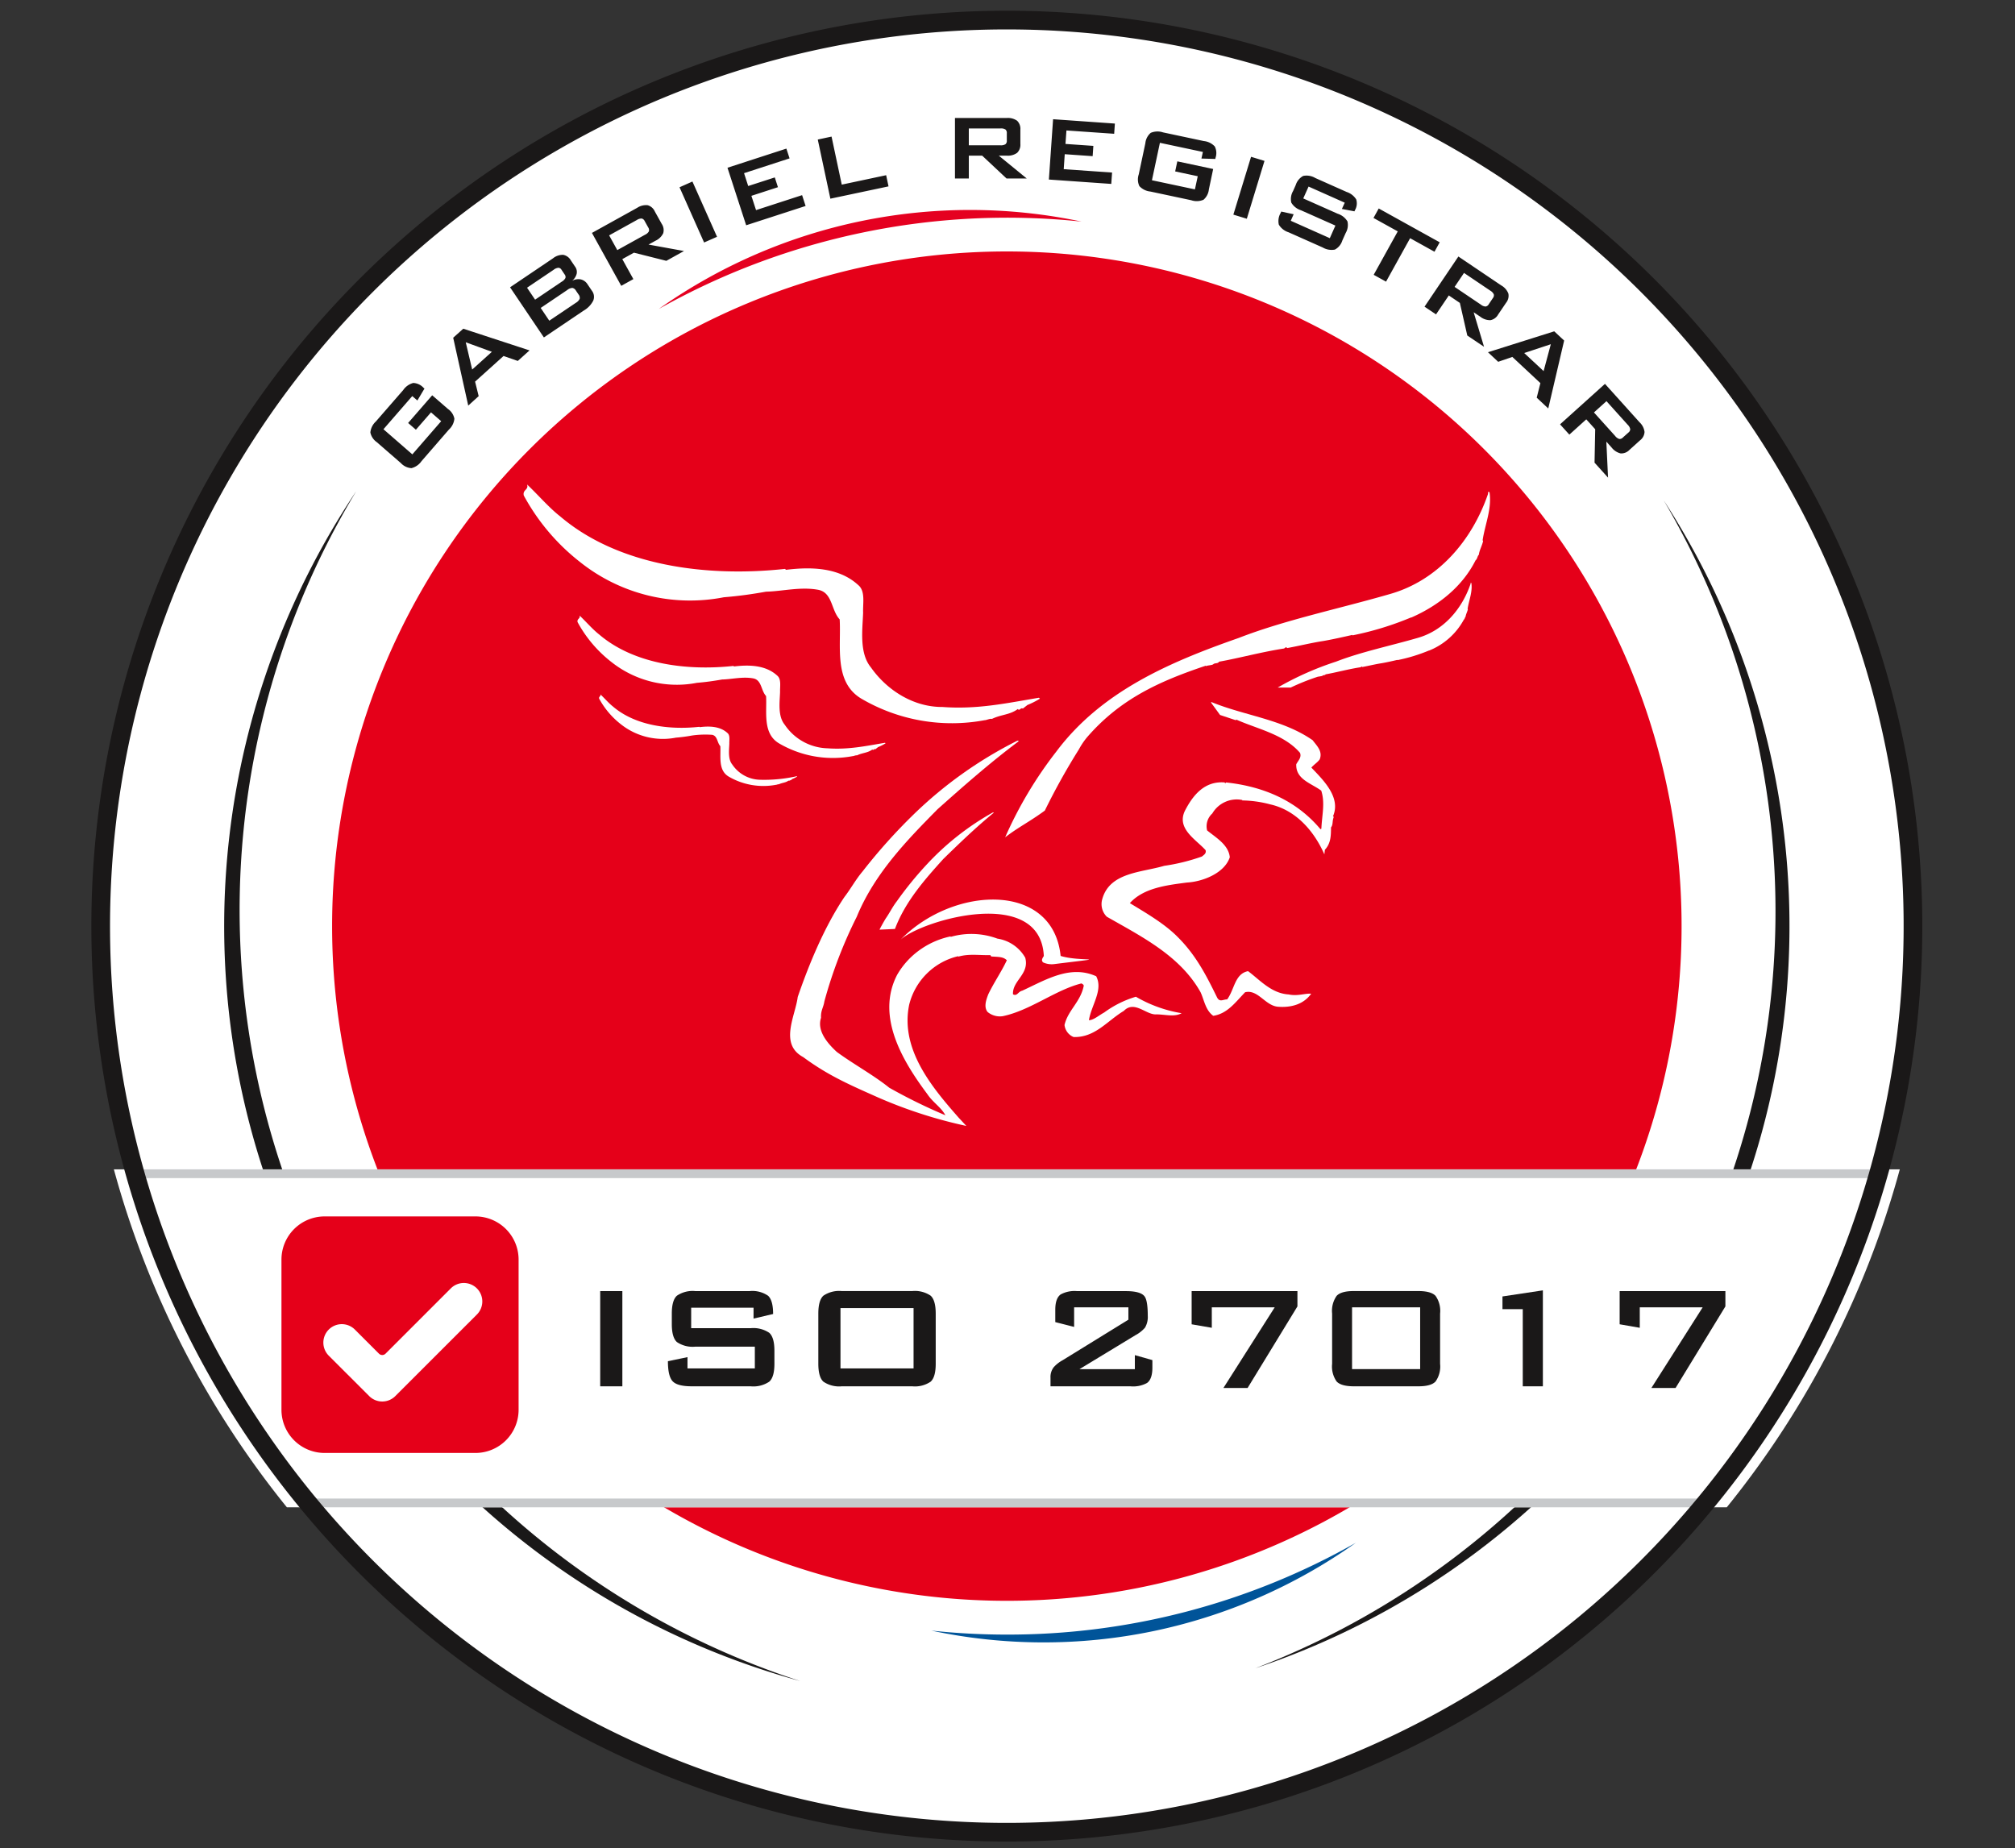 <svg xmlns="http://www.w3.org/2000/svg" xmlns:xlink="http://www.w3.org/1999/xlink" width="375" height="344" viewBox="0 0 375 344">
  <rect x="0" y="0" width="375" height="344" fill="#333333" stroke="none"/>
  <defs>
    <clipPath id="clip-path">
      <rect id="Rectangle_20" data-name="Rectangle 20" width="340.748" height="340.748" fill="none"/>
    </clipPath>
    <clipPath id="clip-ISO_27017">
      <rect width="375" height="344"/>
    </clipPath>
  </defs>
  <g id="ISO_27017" data-name="ISO 27017" clip-path="url(#clip-ISO_27017)">
    <g id="Group_24" data-name="Group 24" transform="translate(17 2)">
      <g id="Group_23" data-name="Group 23" transform="translate(0 0)" clip-path="url(#clip-path)">
        <path id="Path_236" data-name="Path 236" d="M177.641,232.993c-54.366,15.142-114.25-5.966-145.757-55.8S7,64.2,44,21.586a129.255,129.255,0,0,0,133.64,211.407" transform="translate(27.579 64.907)" fill="#aeb0b3" fill-rule="evenodd"/>
        <path id="Path_237" data-name="Path 237" d="M33.825,15.274c54.366-15.142,114.25,5.966,145.757,55.8s24.879,112.988-12.117,155.6a129.253,129.253,0,0,0-133.64-211.4" transform="translate(101.71 27.566)" fill="#aeb0b3" fill-rule="evenodd"/>
        <path id="Path_238" data-name="Path 238" d="M131.472,4.7A168.768,168.768,0,1,1,4.7,206.921,168.791,168.791,0,0,1,131.472,4.7" transform="translate(1.178 1.178)" fill="#fff" fill-rule="evenodd"/>
        <path id="Path_239" data-name="Path 239" d="M130.129,22.747a145.386,145.386,0,0,1,19.71,46.673,145.683,145.683,0,0,1-95.794,170.7,150.906,150.906,0,0,0,93.062-174.6,150.854,150.854,0,0,0-16.977-42.77" transform="translate(162.511 68.398)" fill="#1a1818" fill-rule="evenodd"/>
        <path id="Path_240" data-name="Path 240" d="M113.4,243.77A145.658,145.658,0,0,1,30.768,22.318,150.855,150.855,0,0,0,113.4,243.77" transform="translate(18.525 67.108)" fill="#1a1818" fill-rule="evenodd"/>
        <path id="Path_241" data-name="Path 241" d="M136.752,11.181a125.572,125.572,0,1,1-125.57,125.57,125.588,125.588,0,0,1,125.57-125.57" transform="translate(33.624 33.619)" fill="#e50019" fill-rule="evenodd"/>
        <path id="Path_242" data-name="Path 242" d="M132.572,22.36c.485,3.077-.821,5.97-1.274,8.956l.084.168c-.18.853-.7,1.707-.789,2.556-.26.168-.264.769-.609,1.022-2.432,4.844-6.82,8.391-11.961,10.65h-.084a57.325,57.325,0,0,1-10.875,3.322l0-.088c-1.455.329-3.594.821-5.478,1.146-2.136.325-4.448.9-6.672,1.306-.252-.341-.341,0-.6.084-4.187.641-8.383,1.8-12.061,2.448-.256.425-.769.168-1.114.5-.256.168-.938.164-1.366.329v-.08c-8.647,2.905-15.936,6.175-22.146,13.379a13.778,13.778,0,0,0-1.471,2.2,123.916,123.916,0,0,0-6.335,11.384c-2.749,2.028-4.977,3.113-7.385,4.977a75.382,75.382,0,0,1,9.533-15.972c8.383-11.191,21.065-16.633,33.911-21.125,8.567-3.342,18.833-5.474,28.249-8.206,8.9-2.564,15.2-9.941,18.176-18.62l0-.349Z" transform="translate(127.627 67.222)" fill="#fff" fill-rule="evenodd"/>
        <path id="Path_243" data-name="Path 243" d="M26.9,27.952c10.847,9.232,27.3,11.34,41.833,9.761l.172.172c4.528-.557,9.821-.513,13.463,2.849,1.354,1.122.821,3.422.894,5.133-.112,3.157-.749,7.505,1.447,10.174,2.953,4.207,7.874,7.409,13.339,7.373,6.567.485,12.045-.745,17.943-1.719l.172.172a15.175,15.175,0,0,1-2.316,1.174l-.861.673c-.425-.256-.6.509-.938.08-1.463,1.1-3.085,1-4.8,1.835-.425-.088-1.026.248-1.366.244A33.318,33.318,0,0,1,82.87,61.827C77.773,58.71,79.2,52.15,78.9,47.11c-1.607-1.723-1.318-4.965-3.963-5.5-3.322-.625-6.748.284-9.733.341-2.741.489-5.049.809-7.866,1.042a32.82,32.82,0,0,1-26.75-6.555A39.633,39.633,0,0,1,20.109,24.05c-.244-1.11.946-1.014.617-2.044,1.947,1.811,4.059,4.307,6.179,5.946" transform="translate(60.367 66.17)" fill="#fff" fill-rule="evenodd"/>
        <path id="Path_244" data-name="Path 244" d="M86.171,39.189c.757,1.03,1.943,2.068,1.334,3.6-.433.593-1.034.93-1.551,1.523,2.116,2.236,5.586,5.514,4.019,9.084l.168.088c-.349.765-.1,1.451-.529,1.959-.012,1.535-.028,2.989-1.146,4.171l-.092.853c-1.927-4.372-5.305-8.242-10.082-9.308a21.076,21.076,0,0,0-5.2-.729l0-.084a5.26,5.26,0,0,0-5.574,2.512,3.192,3.192,0,0,0-.966,3.149c1.695,1.378,3.987,2.681,4.223,4.989-.966,2.977-5.077,4.564-7.982,4.712-3.59.481-8.034.954-10.618,3.831,2.969,1.819,6.455,3.815,8.907,6.311,3.386,3.362,5.317,7.136,7.329,11.252.5.942,1.106.349,1.875.357,1.382-1.867,1.406-4.768,3.887-5.257,2.208,1.639,4.32,4.135,7.561,4.336,1.707.357,2.993-.232,4.187-.136-1.382,1.951-3.694,2.617-6.171,2.424-2.388-.192-3.726-3.278-6.123-2.7-1.811,1.863-3.282,3.987-5.93,4.388-1.443-1.034-1.683-2.917-2.352-4.372-3.783-6.78-10.923-10.342-17.462-14.072a3.3,3.3,0,0,1-.825-3.338c1.41-4.937,7.3-4.888,11.5-6.131a36.578,36.578,0,0,0,7.016-1.731c.429-.337.857-.589.693-1.19-1.775-1.979-5.429-3.975-3.863-7.289,1.475-2.889,3.634-5.606,7.389-5.313l.168.168.088-.168c6.992.745,13.119,3.362,17.595,8.7l.172-.084c.108-2.56.725-4.776-.024-7.088-1.863-1.382-4.76-2.092-4.652-4.909.349-.677,1.038-1.27.7-2.128-2.957-3.442-7.9-4.424-11.813-6.167l-.172.084-2.893-.962-1.687-2.32.088-.084c6.123,2.528,13.2,3.19,18.8,7.08" transform="translate(141.096 96.549)" fill="#fff" fill-rule="evenodd"/>
        <path id="Path_245" data-name="Path 245" d="M75.026,33.992C69.7,37.963,64.535,42.527,59.887,46.67,54.29,52.34,48.171,58.6,44.853,66.681a84.725,84.725,0,0,0-6.026,15.747c-.184,1.194-.7,1.7-.625,3.061-.789,2.388,1.154,4.708,2.929,6.343,3.057,2.252,6.88,4.336,9.761,6.664a100.525,100.525,0,0,0,10.458,5.133c-.841-1.547-2.288-2.328-3.382-3.963-4.556-6.1-9.6-14.429-5.61-22.162a14.634,14.634,0,0,1,3.883-4.4,15.259,15.259,0,0,1,6.083-2.769v.092a13.91,13.91,0,0,1,8.707.325,7.205,7.205,0,0,1,5.177,3.55c.825,3.081-2.428,4.251-2.28,6.812.765.429.942-.5,1.711-.669,4.376-2.012,8.923-4.872,13.772-2.693,1.342,2.568-.9,5.369-1.354,8.182.853,0,1.887-.922,2.833-1.426A19.09,19.09,0,0,1,96.8,81.567a24.877,24.877,0,0,0,8.511,3.065c-1.37.753-2.989.228-4.7.216-1.879.152-4.075-2.681-6.054-.649-3.093,1.847-5.341,4.989-9.352,4.868a2.748,2.748,0,0,1-1.687-2.24c.621-2.725,2.941-4.239,3.562-7.221.088-.256-.252-.433-.421-.517-4.876,1.234-9.521,5.037-14.653,6.1A3.585,3.585,0,0,1,69.2,84.4c-.761-.946-.236-2.308.112-3.25,1.046-2.2,2.428-4.159,3.47-6.371-.673-.685-1.615-.613-2.9-.705l-.168-.256c-2.048.064-3.923-.3-5.978.288l0-.088a12.313,12.313,0,0,0-9.132,9.052c-1.695,8.266,4.219,15.327,9.208,21l1.434,1.543a86.325,86.325,0,0,1-16.344-5.265c-5.273-2.348-9.356-4.1-14.02-7.549-4.5-2.428-1.471-7.613-1.014-11.191,2.108-6.135,4.985-13.1,8.7-18.62,1.122-1.443,2.08-3.226,3.374-4.752a103.908,103.908,0,0,1,9.484-10.59A77.385,77.385,0,0,1,74.769,33.9Z" transform="translate(97.594 101.946)" fill="#fff" fill-rule="evenodd"/>
        <path id="Path_246" data-name="Path 246" d="M91.139,26.577c.256,1.659-.445,3.214-.693,4.824l.048.092c-.1.461-.373.918-.425,1.378-.14.092-.14.413-.329.549a12.731,12.731,0,0,1-6.447,5.742h-.044a31.525,31.525,0,0,1-5.858,1.787V40.9c-.785.184-1.939.449-2.953.625-1.146.172-2.392.485-3.594.705-.136-.192-.184,0-.321.044-2.256.341-4.516.97-6.5,1.318-.132.224-.413.088-.6.272-.14.088-.509.088-.741.176V44a42.279,42.279,0,0,0-5.165,2.056H55.1a56.892,56.892,0,0,1,10.875-4.832c4.62-1.8,10.154-2.949,15.226-4.424,4.8-1.386,8.19-5.353,9.793-10.037l.008-.18Z" transform="translate(165.683 79.914)" fill="#fff" fill-rule="evenodd"/>
        <path id="Path_247" data-name="Path 247" d="M26.652,31.643c6.475,5.51,16.3,6.768,24.963,5.826l.1.1c2.7-.333,5.866-.3,8.038,1.7.809.669.493,2.04.533,3.061-.068,1.883-.449,4.48.861,6.071a9.918,9.918,0,0,0,7.962,4.4c3.919.289,7.188-.445,10.707-1.026l.1.1a8.977,8.977,0,0,1-1.382.7l-.513.4c-.252-.152-.361.3-.561.048-.874.653-1.839.593-2.865,1.094-.252-.052-.613.148-.813.144A19.866,19.866,0,0,1,60.05,51.858C57.009,50,57.859,46.08,57.682,43.075c-.962-1.03-.789-2.961-2.364-3.282-1.987-.377-4.027.168-5.81.2-1.635.289-3.013.481-4.7.621A19.594,19.594,0,0,1,28.848,36.7,23.665,23.665,0,0,1,22.6,29.315c-.148-.665.565-.609.369-1.222,1.162,1.082,2.42,2.572,3.686,3.55" transform="translate(67.888 84.473)" fill="#fff" fill-rule="evenodd"/>
        <path id="Path_248" data-name="Path 248" d="M26.2,34.037c4.159,3.542,10.474,4.352,16.048,3.747l.064.064c1.739-.216,3.767-.2,5.165,1.094.521.429.317,1.31.345,1.967-.044,1.21-.289,2.881.553,3.9a6.386,6.386,0,0,0,5.117,2.829,27.634,27.634,0,0,0,6.884-.661l.064.068a5.94,5.94,0,0,1-.886.449l-.333.26c-.16-.1-.228.192-.361.028-.561.421-1.182.385-1.839.705-.164-.036-.393.1-.525.092a12.773,12.773,0,0,1-8.827-1.551c-1.955-1.194-1.41-3.714-1.523-5.646-.617-.661-.509-1.9-1.523-2.108a17.624,17.624,0,0,0-3.734.128,29.842,29.842,0,0,1-3.017.4,12.585,12.585,0,0,1-10.262-2.516,15.261,15.261,0,0,1-4.019-4.752c-.092-.425.365-.389.236-.781.749.693,1.559,1.651,2.372,2.28" transform="translate(70.91 95.49)" fill="#fff" fill-rule="evenodd"/>
        <path id="Path_249" data-name="Path 249" d="M67.366,51.776c3.658,1.158,10.43.072-1.294,1.535a3.927,3.927,0,0,1-1.907-.3c-.513-.353-.156-.865.076-1.214-.637-13.167-22.731-6.66-26.654-3.045,9.761-10,28.361-10.867,29.78,3.025" transform="translate(113.019 124.14)" fill="#fff" fill-rule="evenodd"/>
        <path id="Path_250" data-name="Path 250" d="M57.9,37.284C54.571,40,51.366,43.1,48.485,45.911c-3.378,3.746-7.056,7.87-9,13.023l-2.877.128q.559-1.088,1.174-2.1c.685-.966,1.25-2.148,2.04-3.166A66.619,66.619,0,0,1,45.64,46.68a50.042,50.042,0,0,1,12.093-9.444Z" transform="translate(110.067 111.965)" fill="#fff" fill-rule="evenodd"/>
        <path id="Path_251" data-name="Path 251" d="M20.761,56.74,15.4,62.911l5.377,4.676,5.365-6.175-1.891-1.643L21.438,63l-1.447-1.254,4.48-5.153L27.4,59.136A2.883,2.883,0,0,1,28.6,60.951a3.175,3.175,0,0,1-1.03,2.036L22.48,68.853a3.232,3.232,0,0,1-1.871,1.3,2.919,2.919,0,0,1-1.971-.946l-4.476-3.891a2.922,2.922,0,0,1-1.2-1.807,3.209,3.209,0,0,1,1.03-2.048l5.093-5.854A3.263,3.263,0,0,1,20.941,54.3a2.735,2.735,0,0,1,1.9.878l.192.164-1.322,2.22ZM31.912,51.8l3.666-3.3-4.864-1.775Zm-.733,6.712-2.8-12.63,1.875-1.683,12.333,4.039L40.4,50.2l-2.649-.922-5.3,4.772.669,2.7Zm15.9-25.284-4.957,3.342,1.5,2.224,4.953-3.342a1.77,1.77,0,0,0,.685-.677.719.719,0,0,0-.136-.665l-.593-.882a.7.7,0,0,0-.569-.369,1.7,1.7,0,0,0-.886.369m2.54,3.763-4.953,3.342,1.6,2.376,4.957-3.338a1.679,1.679,0,0,0,.705-.753.991.991,0,0,0-.228-.8l-.477-.709a1,1,0,0,0-.649-.5,1.63,1.63,0,0,0-.954.381m-4.36,8.835-6.295-9.332,8-5.4a2.867,2.867,0,0,1,1.9-.641,2.081,2.081,0,0,1,1.418,1.042l.769,1.138a1.685,1.685,0,0,1,.309,1.35,2.511,2.511,0,0,1-.857,1.31,2.4,2.4,0,0,1,1.631-.268,2.059,2.059,0,0,1,1.258.926l.805,1.19a1.85,1.85,0,0,1,.248,1.835,4.483,4.483,0,0,1-1.767,1.847Zm17.29-21.85L57.4,26.828l1.519,2.741,5.157-2.857a1.584,1.584,0,0,0,.717-.621.854.854,0,0,0-.116-.733l-.661-1.186a.84.84,0,0,0-.553-.481,1.631,1.631,0,0,0-.91.28m-2.9,12.249L54.2,26.371,62.622,21.7a2.966,2.966,0,0,1,1.951-.485,2.083,2.083,0,0,1,1.33,1.166l1.282,2.308a2.079,2.079,0,0,1,.28,1.743,2.979,2.979,0,0,1-1.447,1.4l-1.286.709,6.6,1.2-3.286,1.827L62.017,30.05l-2.168,1.2,2.06,3.718Zm15.419-8.066L70.5,17.876l2.4-1.07,4.58,10.286Zm7.83-3.206L79.423,14.242,90.386,10.68l.593,1.819-8.471,2.753.773,2.392,4.949-1.6.585,1.819-4.941,1.607.866,2.657,8.571-2.785.653,2.016ZM98.572,20,96.228,8.993l2.564-.549,1.9,8.94,8.262-1.755.441,2.08ZM130.227,6.929h-5.89v3.133h5.89a1.581,1.581,0,0,0,.934-.2.833.833,0,0,0,.248-.7V7.815a.825.825,0,0,0-.248-.689,1.581,1.581,0,0,0-.934-.2m-8.467,9.312V4.982h9.629a2.952,2.952,0,0,1,1.943.517,2.1,2.1,0,0,1,.6,1.663V9.814a2.082,2.082,0,0,1-.6,1.651,2.928,2.928,0,0,1-1.943.525h-1.471l5.2,4.251h-3.759l-4.536-4.251h-2.484v4.251Zm17.478.2L140.02,5.21l11.5.809-.132,1.9-8.883-.617-.18,2.508,5.189.361-.132,1.915-5.193-.365L142,14.507l9,.629-.152,2.116ZM167.9,11.3l-8-1.7-1.483,6.968,8,1.7.525-2.448-4.2-.894.4-1.875,6.672,1.422-.8,3.791a2.933,2.933,0,0,1-1,1.935,3.191,3.191,0,0,1-2.284.088l-7.593-1.615a3.241,3.241,0,0,1-2.056-1.01,2.921,2.921,0,0,1-.12-2.176l1.23-5.8a2.925,2.925,0,0,1,1-1.939,3.249,3.249,0,0,1,2.284-.088l7.593,1.615a3.247,3.247,0,0,1,2.04,1,2.7,2.7,0,0,1,.152,2.088l-.048.244-2.584-.076Zm5.67,11.668,3.294-10.763,2.5.761-3.29,10.767ZM194.3,20.745l-6.732-3-.99,2.208,6.415,2.853a3.266,3.266,0,0,1,1.811,1.422,2.958,2.958,0,0,1-.329,2.16l-.629,1.406a2.866,2.866,0,0,1-1.378,1.679,3.251,3.251,0,0,1-2.272-.393l-6.351-2.825a3.281,3.281,0,0,1-1.811-1.418,2.967,2.967,0,0,1,.325-2.16l.124-.28,2.308.5-.537,1.214,7.265,3.238,1.042-2.344-6.407-2.849a3.213,3.213,0,0,1-1.8-1.422,2.935,2.935,0,0,1,.329-2.152l.5-1.134a2.923,2.923,0,0,1,1.382-1.683,3.183,3.183,0,0,1,2.252.385l5.838,2.6a3.324,3.324,0,0,1,1.779,1.382,2.493,2.493,0,0,1-.236,2.011l-.092.212-2.336-.445Zm12.165,6.611-4.48,8.086-2.3-1.274,4.48-8.082-4.516-2.5.974-1.763,11.348,6.295L211,29.873Zm14.914,9.757-4.884-3.294-1.751,2.6,4.884,3.294a1.525,1.525,0,0,0,.878.357.822.822,0,0,0,.6-.433l.757-1.13a.812.812,0,0,0,.176-.705,1.555,1.555,0,0,0-.661-.685m-12.229,2.981,6.3-9.336,7.982,5.385a2.96,2.96,0,0,1,1.322,1.519,2.073,2.073,0,0,1-.433,1.715L222.84,41.57a2.082,2.082,0,0,1-1.426,1.042,2.961,2.961,0,0,1-1.9-.653l-1.222-.817,1.931,6.423-3.117-2.1L215.724,39.4l-2.056-1.39-2.38,3.526ZM227.7,48.726l3.61,3.362,1.342-5Zm-6.744-.148,12.333-3.891,1.843,1.719-2.957,12.638-2.148-2.007.685-2.713-5.221-4.872-2.633.906ZM246.95,62.065l-3.943-4.38-2.328,2.1,3.943,4.376a1.6,1.6,0,0,0,.769.561.839.839,0,0,0,.685-.284l1.01-.906a.808.808,0,0,0,.341-.645,1.61,1.61,0,0,0-.477-.821M234.368,62l8.363-7.533,6.447,7.16a2.954,2.954,0,0,1,.914,1.787,2.085,2.085,0,0,1-.833,1.559l-1.967,1.775a2.112,2.112,0,0,1-1.635.665,3.008,3.008,0,0,1-1.691-1.1l-.982-1.094.317,6.7-2.512-2.789.12-6.219-1.659-1.843L236.1,63.912Z" transform="translate(38.963 14.979)" fill="#1a1818"/>
        <path id="Path_252" data-name="Path 252" d="M333.415,53.817a171.8,171.8,0,0,1-32.2,62.9H33.246a171.8,171.8,0,0,1-32.2-62.9Z" transform="translate(3.145 161.824)" fill="#fff" fill-rule="evenodd"/>
        <path id="Path_253" data-name="Path 253" d="M274.2,69.107l-1.278,1.635H10.745l-1.27-1.635Z" transform="translate(28.491 207.799)" fill="#c7c9cb" fill-rule="evenodd"/>
        <path id="Path_254" data-name="Path 254" d="M328.74,53.817l-.445,1.635H2.152L1.7,53.817Z" transform="translate(5.123 161.823)" fill="#c7c9cb" fill-rule="evenodd"/>
        <path id="Path_255" data-name="Path 255" d="M44.929,56H16.864A8.034,8.034,0,0,0,8.83,64.042V91.986a8.034,8.034,0,0,0,8.034,8.038H44.929a8.036,8.036,0,0,0,8.034-8.038V64.042A8.036,8.036,0,0,0,44.929,56M45.2,74.26,30.019,89.438a3.429,3.429,0,0,1-4.86,0l-7.525-7.521a3.435,3.435,0,0,1,4.856-4.86l4.488,4.488a.865.865,0,0,0,.609.252.874.874,0,0,0,.613-.252L40.341,69.4a3.423,3.423,0,0,1,2.428-1.01A3.438,3.438,0,0,1,45.2,74.26" transform="translate(26.551 168.4)" fill="#e50019" fill-rule="evenodd"/>
        <path id="Path_256" data-name="Path 256" d="M105.031,11.418A100.314,100.314,0,0,0,26.354,27.682a132.241,132.241,0,0,1,78.677-16.264" transform="translate(79.245 27.825)" fill="#e50020" fill-rule="evenodd"/>
        <path id="Path_257" data-name="Path 257" d="M39.011,87.506a100.484,100.484,0,0,0,41.188.128,100.493,100.493,0,0,0,37.826-16.473,131.175,131.175,0,0,1-65.217,17.09,132.96,132.96,0,0,1-13.8-.745" transform="translate(117.304 213.98)" fill="#005499" fill-rule="evenodd"/>
        <path id="Path_258" data-name="Path 258" d="M170.376,0A170.374,170.374,0,1,1,0,170.376,170.4,170.4,0,0,1,170.376,0m0,3.478a166.9,166.9,0,1,1-166.9,166.9,166.912,166.912,0,0,1,166.9-166.9" transform="translate(0 -0.002)" fill="#1a1818" fill-rule="evenodd"/>
        <rect id="Rectangle_19" data-name="Rectangle 19" width="4.123" height="17.723" transform="translate(94.7 238.298)" fill="#1a1818"/>
        <path id="Path_259" data-name="Path 259" d="M46.6,73c0,1.647-.321,2.761-.962,3.33a5.286,5.286,0,0,1-3.47.861H31.211c-1.807,0-3-.321-3.574-.962s-.857-1.879-.857-3.71l3.642-.757v2.1H42.955V69.81H31.9a5.2,5.2,0,0,1-3.45-.857q-.944-.86-.946-3.334V63.663q0-2.476.946-3.334a5.2,5.2,0,0,1,3.45-.857H41.961a5.152,5.152,0,0,1,3.47.874q.926.878.926,3.386l-3.642.857V62.561H31.107v3.815H42.166a5.289,5.289,0,0,1,3.47.857q.962.859.962,3.33Z" transform="translate(80.523 178.828)" fill="#1a1818"/>
        <path id="Path_260" data-name="Path 260" d="M55.611,73q0,2.476-.946,3.334a5.2,5.2,0,0,1-3.45.857H38.161a5.2,5.2,0,0,1-3.45-.857q-.944-.859-.946-3.334v-9.34q0-2.476.946-3.334a5.226,5.226,0,0,1,3.45-.857H51.215a5.226,5.226,0,0,1,3.45.857q.944.859.946,3.334Zm-4.123-10.37h-13.6V73.864h13.6Z" transform="translate(101.53 178.825)" fill="#1a1818"/>
        <path id="Path_261" data-name="Path 261" d="M63.509,73.725q0,2.128-1,2.849a5.377,5.377,0,0,1-3.057.621H44.548V75.58a2.969,2.969,0,0,1,.585-1.923,6.152,6.152,0,0,1,1.651-1.306l12.261-7.557v-2.3h-10.1v3.642l-3.506-.894v-2.3q0-2.128,1-2.849a5.383,5.383,0,0,1,3.057-.617h9.1q2.747,0,3.47.994.583.793.585,3.606a3.9,3.9,0,0,1-.517,2.2,6.175,6.175,0,0,1-1.787,1.406L49.941,74H60.247V71.389l3.262.926Z" transform="translate(133.954 178.828)" fill="#1a1818"/>
        <path id="Path_262" data-name="Path 262" d="M70.787,62.321,61.515,77.5h-4.5l9.545-15.01H54.851V66.3L51.1,65.651V59.472H70.787Z" transform="translate(153.67 178.828)" fill="#1a1818"/>
        <path id="Path_263" data-name="Path 263" d="M77.723,73a4.836,4.836,0,0,1-.845,3.3q-.841.9-3.21.894H61.679q-2.368,0-3.21-.894a4.86,4.86,0,0,1-.841-3.3v-9.34a4.867,4.867,0,0,1,.841-3.3q.841-.9,3.21-.894H73.668q2.368,0,3.21.894a4.843,4.843,0,0,1,.845,3.3Zm-3.71-10.51H61.338V74H74.012Z" transform="translate(173.285 178.825)" fill="#1a1818"/>
        <path id="Path_264" data-name="Path 264" d="M73.061,77.3H69.318V62.939H65.54V60.571l7.521-1.134Z" transform="translate(197.075 178.724)" fill="#1a1818"/>
        <path id="Path_265" data-name="Path 265" d="M90.664,62.321,81.392,77.5h-4.5l9.545-15.01H74.729V66.3l-3.746-.653V59.472H90.664Z" transform="translate(213.44 178.828)" fill="#1a1818"/>
      </g>
    </g>
  </g>
</svg>
